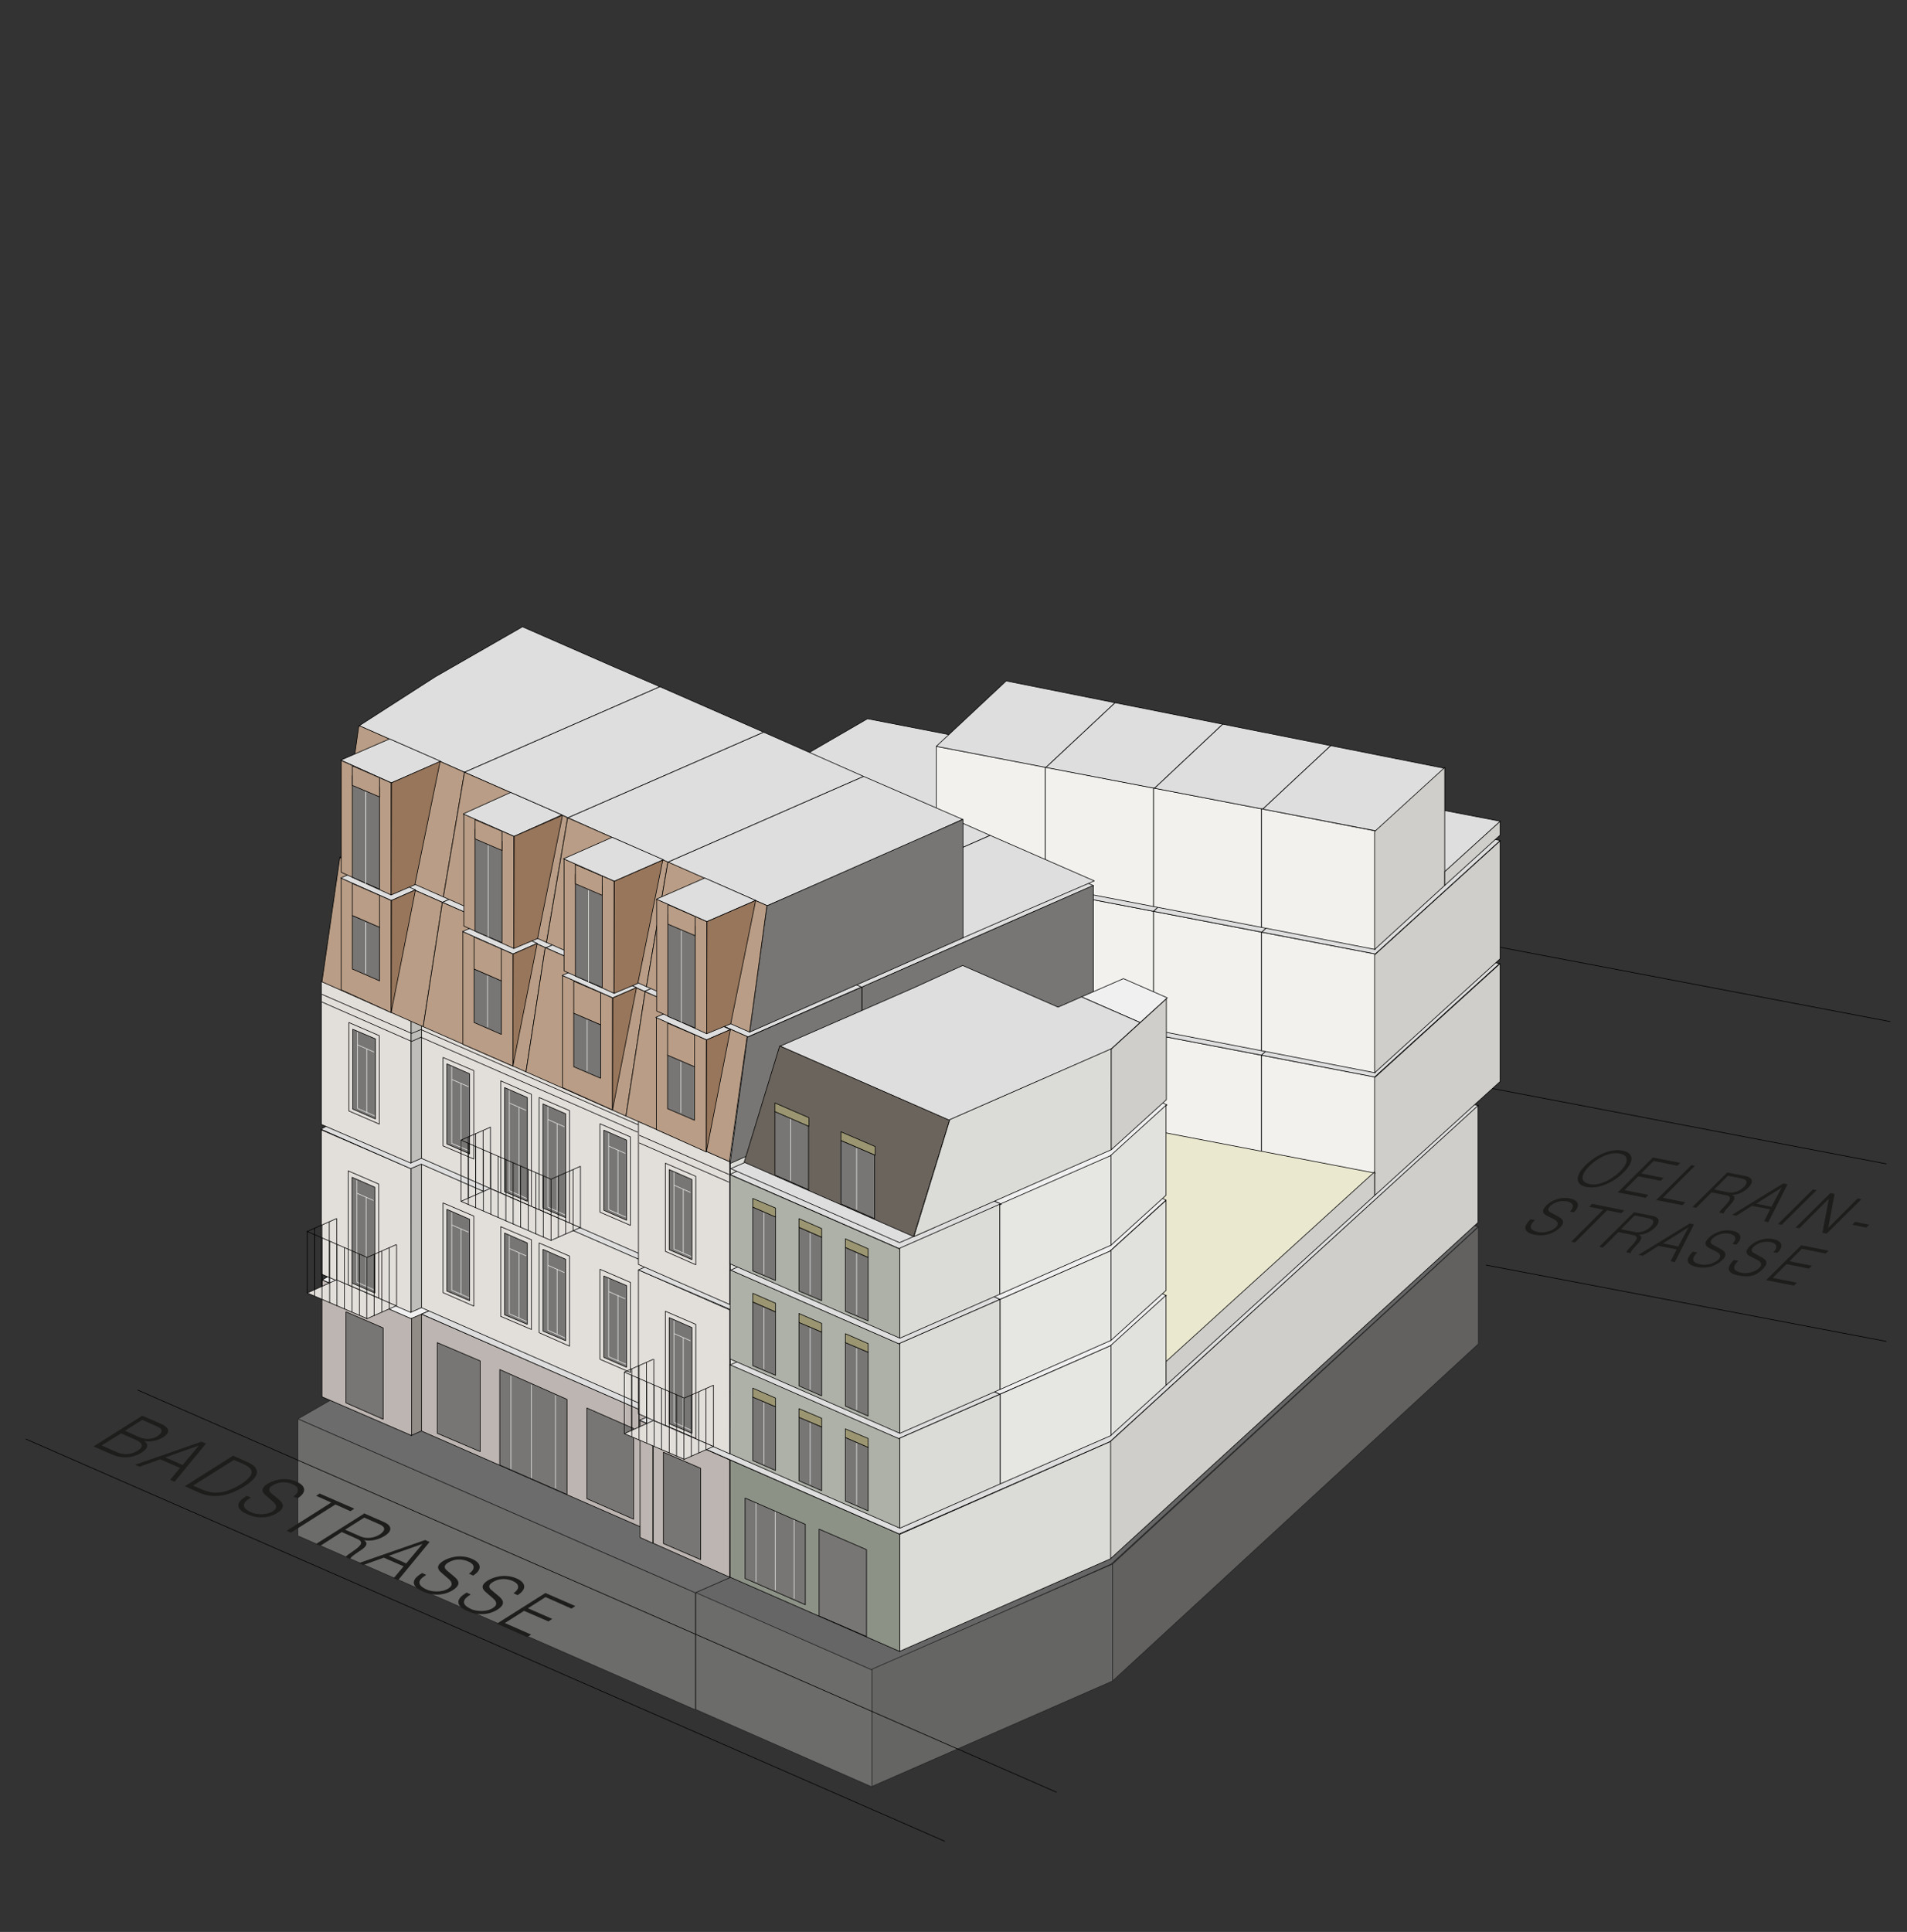 <?xml version="1.0" encoding="UTF-8"?>
<svg id="Ebene_1" data-name="Ebene 1" xmlns="http://www.w3.org/2000/svg" viewBox="0 0 595.3 602.9">
  <rect x="0" y="0" width="595.3" height="602.9" fill="#333333" stroke="none"/>
  <defs>
    <style>
      .cls-1 {
        fill: #dedede;
      }

      .cls-1, .cls-2, .cls-3, .cls-4, .cls-5, .cls-6, .cls-7, .cls-8, .cls-9, .cls-10, .cls-11, .cls-12, .cls-13, .cls-14, .cls-15, .cls-16, .cls-17, .cls-18, .cls-19, .cls-20, .cls-21, .cls-22, .cls-23, .cls-24 {
        stroke-linecap: round;
        stroke-linejoin: round;
        stroke-width: .2px;
      }

      .cls-1, .cls-2, .cls-3, .cls-4, .cls-5, .cls-6, .cls-7, .cls-8, .cls-10, .cls-11, .cls-13, .cls-14, .cls-15, .cls-16, .cls-17, .cls-18, .cls-19, .cls-20, .cls-21, .cls-22, .cls-23, .cls-24 {
        stroke: #000;
      }

      .cls-2 {
        fill: #bdb5b1;
      }

      .cls-3 {
        fill: #98765b;
      }

      .cls-4 {
        fill: #f6f5f2;
      }

      .cls-5 {
        fill: #9b9671;
      }

      .cls-6 {
        fill: #8d9287;
      }

      .cls-7 {
        fill: #6b645d;
      }

      .cls-8 {
        fill: #c0bebb;
      }

      .cls-9 {
        stroke: #e6e6e6;
      }

      .cls-9, .cls-10, .cls-12 {
        fill: none;
      }

      .cls-25 {
        fill: #1d1d1b;
      }

      .cls-11 {
        fill: #cfceca;
      }

      .cls-12 {
        stroke: #fff;
      }

      .cls-13 {
        fill: #f2f1ee;
      }

      .cls-14 {
        fill: #aeb1a8;
      }

      .cls-26 {
        opacity: .3;
      }

      .cls-15 {
        fill: #eae8cf;
      }

      .cls-16 {
        fill: #777674;
      }

      .cls-17 {
        fill: #928c87;
      }

      .cls-18 {
        fill: #e2dfdb;
      }

      .cls-19 {
        fill: #dbdbd7;
      }

      .cls-20 {
        fill: #b99d86;
      }

      .cls-21 {
        fill: #fff;
      }

      .cls-22 {
        fill: #e6e6e3;
      }

      .cls-23 {
        fill: #e1e1de;
      }

      .cls-24 {
        fill: #f0f0f0;
      }
    </style>
  </defs>
  <g id="Ebene_11" data-name="Ebene 11">
    <g id="house_0" data-name="house 0">
      <g id="level_u1-0" data-name="level u1-0" class="cls-26">
        <polygon class="cls-1" points="383.8 367.9 332.1 358 332 358 318.9 370.2 316.5 369.5 270.1 396.3 234.7 385.3 217.5 395.2 233.7 400 221.6 407 271.3 428.7 306.1 444 383.8 367.9"/>
        <g id="flat_01_01" data-name="flat 01 01">
          <polygon class="cls-24" points="308.5 445 306.1 444 271.3 428.7 221.6 407 233.7 400 217.5 395.2 234.7 385.3 270.1 396.3 316.5 369.5 318.9 370.2 332 358 263.3 344.9 93 442.8 213.7 495.6 217 497.1 322.2 451 308.5 445"/>
          <polygon class="cls-13" points="217.1 533.6 93 479.3 93 442.8 217.1 497.1 217.1 533.6"/>
        </g>
        <g id="flat_02_01" data-name="flat 02 01">
          <polygon class="cls-1" points="461.5 382.8 383.9 367.9 383.8 367.9 306.1 444 308.5 445 322.2 451 217 497.1 272.2 521.2 346.9 488.1 461.5 382.8"/>
          <polygon class="cls-13" points="272.3 557.7 217.2 533.5 217.2 497 272.3 521.2 272.3 557.7"/>
          <polygon class="cls-19" points="347.3 524.6 272.2 557.5 272.2 520.9 347.3 488.1 347.3 524.6"/>
          <polygon class="cls-11" points="461.5 419.4 347.3 524.6 347.3 488.1 461.5 382.9 461.5 419.4"/>
        </g>
      </g>
      <g id="level_0-0" data-name="level 0-0">
        <g id="Eingang">
          <polygon class="cls-17" points="128.3 448 148.5 439.1 148.5 402.6 128.3 411.4 128.3 448"/>
          <polygon class="cls-2" points="128.5 448 100.5 435.9 100.5 399.4 128.5 411.5 128.5 448"/>
          <polygon class="cls-24" points="215.8 357.2 238 344 211.8 335.5 100.6 399.4 128.3 411.5 131.6 410.1 132 410.3 131.6 410.1 178.4 389.6 177.3 389.1 175.6 388.4 219.9 369 219.9 369 232 362 215.8 357.2"/>
          <polygon class="cls-16" points="119.6 442.9 108 437.8 108 409.4 119.6 414.4 119.6 442.9"/>
        </g>
        <g id="flat_01" data-name="flat 01">
          <polygon class="cls-2" points="203.4 478 131.6 446.6 131.6 410.1 203.4 441.5 203.4 478"/>
          <polygon class="cls-2" points="203.8 481.6 199.8 479.8 199.8 443.3 203.8 445.1 203.8 481.6"/>
          <polygon class="cls-1" points="294.2 401.5 365.1 326.6 330.4 320 330.3 320 261.6 306.9 211.8 335.5 238 344 215.8 357.2 232 362 219.9 369 219.9 369 175.6 388.4 177.3 389.1 178.4 389.6 131.6 410.1 203.5 441.6 199.6 443.2 203.6 444.9 298.5 403.4 296.7 402.6 294.2 401.5"/>
          <polygon class="cls-16" points="149.9 453 136.5 447.3 136.5 419 149.9 424.7 149.9 453"/>
          <polygon class="cls-16" points="177 466.4 156 457.2 156 427.4 177 436.7 177 466.4"/>
          <polygon class="cls-16" points="197.8 474.1 183.2 467.7 183.2 439.4 197.8 445.8 197.8 474.1"/>
          <line class="cls-9" x1="159.5" y1="429.4" x2="159.5" y2="458.4"/>
          <line class="cls-9" x1="173.4" y1="435.5" x2="173.4" y2="464.4"/>
          <line class="cls-9" x1="165.9" y1="432.2" x2="165.9" y2="461.2"/>
        </g>
        <g id="flat_02" data-name="flat 02">
          <polygon class="cls-2" points="227.8 492.2 203.9 481.6 203.9 445.1 227.8 455.6 227.8 492.2"/>
          <polygon class="cls-6" points="280.9 515.4 227.9 492.2 227.9 455.6 280.9 478.8 280.9 515.4"/>
          <polygon class="cls-1" points="298.5 403.4 203.6 444.9 280.7 478.7 346.5 449.9 461.6 345 365.2 326.6 365.1 326.6 294.2 401.5 296.7 402.6 298.5 403.4"/>
          <polygon class="cls-19" points="346.8 486.4 280.9 515.3 280.9 478.8 346.8 449.8 346.8 486.4"/>
          <polygon class="cls-11" points="461.4 381.5 346.7 486.4 346.7 449.8 461.4 345 461.4 381.5"/>
          <polygon class="cls-16" points="218.7 486.7 207.1 481.7 207.1 453.2 218.7 458.2 218.7 486.7"/>
          <polygon class="cls-16" points="251.4 500.8 232.6 492.6 232.6 467.5 251.4 475.7 251.4 500.8"/>
          <polygon class="cls-16" points="270.5 510.7 255.7 504.3 255.7 477.2 270.5 483.6 270.5 510.7"/>
          <line class="cls-9" x1="236" y1="469.2" x2="236" y2="493.6"/>
          <line class="cls-9" x1="242" y1="471.8" x2="242" y2="496.2"/>
          <line class="cls-9" x1="247.9" y1="474.4" x2="247.9" y2="498.8"/>
        </g>
      </g>
    </g>
    <g id="Strasse">
      <line class="cls-10" x1="188.3" y1="286.6" x2="588.8" y2="363.2"/>
      <line class="cls-10" x1="256.7" y1="255.3" x2="590" y2="318.8"/>
      <polyline class="cls-1" points="463.9 394.8 588.8 418.6 463.9 394.8"/>
      <line class="cls-10" x1="43" y1="433.8" x2="329.8" y2="559.3"/>
      <line class="cls-10" x1="8.1" y1="449.1" x2="294.9" y2="574.6"/>
    </g>
    <g id="house_2_ORS" data-name="house 2 ORS">
      <g id="level_01-02" data-name="level 01-02">
        <g id="flat_ORS-101" data-name="flat ORS-101">
          <polygon class="cls-4" points="271 324.9 235 313.8 235 283.3 271 294.5 271 324.9"/>
          <polygon class="cls-4" points="292.3 340.2 261.8 330.9 261.8 300.4 292.3 309.8 292.3 340.2"/>
          <g>
            <polygon class="cls-21" points="292.2 309.8 292.3 309.8 292.2 309.8 292.2 309.8"/>
            <polygon class="cls-1" points="296.4 267.7 270.6 262.7 235 283.4 268.5 293.8 261.7 300.4 292.2 309.8 330.2 274.2 296.4 267.7"/>
          </g>
          <polygon class="cls-4" points="271 293.1 235 281.9 235 244.9 271 256.1 271 293.1"/>
          <polygon class="cls-4" points="292.3 308.4 261.8 299 261.8 262 292.3 271.4 292.3 308.4"/>
          <polygon class="cls-1" points="296.5 229.3 270.8 224.3 235.1 245 268.6 255.4 261.8 261.9 292.4 271.4 330.4 235.8 296.5 229.3"/>
        </g>
        <g id="flat_ORS-102" data-name="flat ORS-102">
          <polygon class="cls-13" points="292.3 309.8 292.3 340.2 326.3 346.8 326.3 316.3 292.3 309.8"/>
          <polygon class="cls-1" points="326.1 316.3 364.1 280.7 330.2 274.2 292.2 309.8 326.1 316.3"/>
          <polygon class="cls-13" points="292.3 271.4 292.3 308.4 326.3 314.9 326.3 277.9 292.3 271.4"/>
          <polygon class="cls-1" points="292.4 271.4 326.2 277.9 364.2 242.3 330.4 235.8 292.4 271.4 292.4 271.4"/>
          <polygon class="cls-13" points="292.3 232.9 292.3 269.9 326.3 276.4 326.3 239.4 292.3 232.9"/>
          <polygon class="cls-1" points="314.1 212.5 292.4 232.8 292.7 233 326.5 239.5 348.1 219.3 314.1 212.5"/>
        </g>
        <g id="flat_ORS-103" data-name="flat ORS-103">
          <polygon class="cls-13" points="326.3 316.3 326.3 346.8 360.1 353.3 360.1 322.8 326.3 316.3"/>
          <polygon class="cls-1" points="359.9 322.8 397.9 287.2 364.1 280.7 326.1 316.3 359.9 322.8"/>
          <polygon class="cls-13" points="326.3 277.9 326.3 314.9 360.1 321.4 360.1 284.4 326.3 277.9"/>
          <polygon class="cls-1" points="360.1 284.4 398.1 248.8 364.2 242.3 326.2 277.9 360.1 284.4"/>
          <polygon class="cls-13" points="326.3 239.4 326.3 276.4 360.1 282.9 360.1 245.9 326.3 239.4"/>
          <polygon class="cls-1" points="348.1 219.3 326.5 239.5 360.4 246 381.7 226 348.1 219.3"/>
        </g>
        <g id="flat_ORS-104" data-name="flat ORS-104">
          <polygon class="cls-13" points="360.1 322.8 360.1 353.3 393.8 359.8 393.8 329.3 360.1 322.8"/>
          <polygon class="cls-1" points="393.8 329.3 431.8 293.7 397.9 287.2 359.9 322.8 393.8 329.3"/>
          <polygon class="cls-13" points="360.1 284.4 360.1 321.4 393.8 327.9 393.8 290.9 360.1 284.4"/>
          <polygon class="cls-1" points="393.9 290.9 431.9 255.3 398.1 248.8 360.1 284.4 393.9 290.9"/>
          <polygon class="cls-13" points="360.1 245.9 360.1 282.9 393.8 289.4 393.8 252.4 360.1 245.9"/>
          <polygon class="cls-1" points="381.7 226 360.4 246 394.2 252.5 415.4 232.7 381.7 226"/>
        </g>
        <g id="flat_ORS-105" data-name="flat ORS-105">
          <polygon class="cls-13" points="429.3 336.1 393.8 329.3 393.8 359.8 429.3 366.6 429.3 336.1"/>
          <polygon class="cls-1" points="429.1 336.1 468.1 300.7 431.8 293.7 393.8 329.3 429.1 336.1"/>
          <polygon class="cls-11" points="468.3 300.7 429.1 336.3 429.1 373.1 468.3 337.5 468.3 300.7"/>
          <polygon class="cls-13" points="429.3 297.7 393.8 290.9 393.8 327.9 429.3 334.8 429.3 297.7"/>
          <polygon class="cls-11" points="468.3 262.4 429.1 298 429.1 334.8 468.3 299.2 468.3 262.4"/>
          <polygon class="cls-1" points="429.3 297.7 468.3 262.3 431.9 255.3 393.9 290.9 429.3 297.7"/>
          <polygon class="cls-1" points="451.1 272 468.4 256.3 432 249.3 415.4 264.9 451.1 272"/>
          <polygon class="cls-13" points="429.3 259.3 393.8 252.4 393.8 289.4 429.3 296.3 429.3 259.3"/>
          <polygon class="cls-1" points="394.2 252.5 429.6 259.3 451.1 239.8 415.4 232.7 394.2 252.5"/>
          <g>
            <polygon class="cls-11" points="429.1 259.5 429.1 296.3 451 276.3 451 239.5 429.1 259.5"/>
            <polygon class="cls-11" points="468.3 256.3 451 272 451 276.3 468.3 260.6 468.3 256.3"/>
          </g>
        </g>
      </g>
    </g>
    <g id="house_1" data-name="house 1">
      <g id="level_1-1" data-name="level 1-1">
        <g id="lift_01-01" data-name="lift 01-01">
          <polygon class="cls-15" points="429.3 366.1 393.9 359.3 360.1 352.8 326.2 346.3 292.4 339.8 292.5 339.8 292.4 339.8 292.4 339.8 261.8 330.4 268.6 323.9 235.1 313.4 211.6 327.1 188.9 340.1 215.8 348.6 229 352.8 229 352.8 234.1 350.6 292.2 376 340.1 397 320.3 406.2 353.9 403.4 350.3 419.4 364 425.4 429.3 366.1"/>
          <polygon class="cls-11" points="364 424.9 364 432.3 429.1 373.1 429.1 365.7 364 424.9"/>
          <g id="lift_01-01-01" data-name="lift 01-01-01">
            <polygon class="cls-24" points="228.9 314.3 228.8 314.3 228.9 314.3 215.7 310.2 203.9 317.1 210.8 319.4 217 321.4 228.9 314.3"/>
            <polygon class="cls-24" points="210.8 319.4 203.9 317.1 215.7 310.2 188.7 301.7 134.4 332.9 157.2 342.8 210.8 319.4"/>
          </g>
          <g>
            <polygon class="cls-24" points="364.1 404.3 350.1 398.1 288.8 424.9 312.1 435.1 346.9 419.9 364.1 404.3"/>
            <polygon class="cls-23" points="346.7 419.9 346.7 448 364 432.3 364 404.2 346.7 419.9"/>
            <polygon class="cls-22" points="346.8 419.9 312.2 435.1 312.2 463.1 346.8 448 346.8 419.9"/>
          </g>
        </g>
        <g id="flat_02-01-01" data-name="flat 02-01-01">
          <polygon class="cls-19" points="341.1 396 228 445.5 228 408.7 341.1 359.2 341.1 396"/>
          <polygon class="cls-8" points="128.3 409.5 148.5 400.7 148.5 355.7 128.3 364.6 128.3 409.5"/>
          <polygon class="cls-18" points="203.4 439.6 131.6 408.1 131.6 363.2 203.4 394.6 203.4 439.6"/>
          <polygon class="cls-18" points="227.8 453.7 199.3 441.2 199.3 396.3 227.8 408.8 227.8 453.7"/>
          <polygon class="cls-18" points="128.3 409.6 100.3 397.6 100.3 352.6 128.3 364.7 128.3 409.6"/>
          <polygon class="cls-1" points="233.9 312.1 228.9 314.3 217 321.3 210.8 319.3 157.2 342.8 134.4 332.8 100.2 352.4 128.2 364.7 131.5 363.3 203.1 394.6 199.3 396.3 203.2 398 228.1 408.7 320.9 368 341.2 359 233.9 312.1"/>
          <g>
            <g>
              <polygon class="cls-16" points="146.6 405.9 139.5 402.9 139.5 377.4 146.6 380.5 146.6 405.9"/>
              <polygon class="cls-10" points="147.9 407.6 138.3 403.4 138.3 375.4 147.9 379.5 147.9 407.6"/>
            </g>
            <g>
              <g>
                <line class="cls-9" x1="143.9" y1="383.6" x2="143.9" y2="403.9"/>
                <line class="cls-9" x1="141.1" y1="382.3" x2="146.2" y2="384.5"/>
              </g>
              <polyline class="cls-9" points="141 378.4 141 402.6 146.4 405"/>
            </g>
          </g>
          <g>
            <g>
              <polygon class="cls-16" points="164.6 413.3 157.5 410.3 157.5 384.8 164.6 387.9 164.6 413.3"/>
              <polygon class="cls-10" points="165.9 414.9 156.3 410.8 156.3 382.8 165.9 386.9 165.9 414.9"/>
            </g>
            <g>
              <g>
                <line class="cls-9" x1="162" y1="391" x2="162" y2="411.3"/>
                <line class="cls-9" x1="159.2" y1="389.7" x2="164.2" y2="391.9"/>
              </g>
              <polyline class="cls-9" points="159 385.7 159 410 164.4 412.4"/>
            </g>
          </g>
          <g>
            <g>
              <polygon class="cls-16" points="176.6 418.4 169.5 415.4 169.5 389.9 176.6 393 176.6 418.4"/>
              <polygon class="cls-10" points="177.8 420.1 168.3 415.9 168.3 387.9 177.8 392 177.8 420.1"/>
            </g>
            <g>
              <g>
                <line class="cls-9" x1="173.9" y1="396.1" x2="173.9" y2="416.4"/>
                <line class="cls-9" x1="171.1" y1="394.9" x2="176.1" y2="397.1"/>
              </g>
              <polyline class="cls-9" points="171 390.9 171 415.1 176.3 417.5"/>
            </g>
          </g>
          <g>
            <g>
              <polygon class="cls-16" points="195.6 426.7 188.5 423.6 188.5 398.2 195.6 401.2 195.6 426.7"/>
              <polygon class="cls-10" points="196.8 428.3 187.3 424.2 187.3 396.1 196.8 400.2 196.8 428.3"/>
            </g>
            <g>
              <g>
                <line class="cls-9" x1="192.9" y1="404.3" x2="192.9" y2="424.7"/>
                <line class="cls-9" x1="190.1" y1="403.1" x2="195.1" y2="405.3"/>
              </g>
              <polyline class="cls-9" points="190 399.1 190 423.4 195.3 425.7"/>
            </g>
          </g>
          <g>
            <polygon class="cls-16" points="117 403.5 109.9 400.4 109.9 367.4 117 370.5 117 403.5"/>
            <polygon class="cls-10" points="118.2 405.1 108.7 401 108.7 365.4 118.2 369.5 118.2 405.1"/>
            <g>
              <g>
                <line class="cls-9" x1="114.3" y1="373.6" x2="114.3" y2="401.3"/>
                <line class="cls-9" x1="111.5" y1="372.4" x2="116.5" y2="374.6"/>
              </g>
              <polyline class="cls-9" points="111.4 368.4 111.4 400.1 116.7 402.5"/>
            </g>
          </g>
          <g>
            <polygon class="cls-16" points="216 447.3 208.9 444.3 208.9 411.2 216 414.3 216 447.3"/>
            <polygon class="cls-10" points="217.2 448.9 207.7 444.8 207.7 409.2 217.2 413.3 217.2 448.9"/>
            <g>
              <g>
                <line class="cls-9" x1="213.3" y1="417.5" x2="213.3" y2="445.2"/>
                <line class="cls-9" x1="210.5" y1="416.2" x2="215.5" y2="418.4"/>
              </g>
              <polyline class="cls-9" points="210.4 412.2 210.4 443.9 215.7 446.3"/>
            </g>
          </g>
          <g>
            <g>
              <polygon class="cls-18" points="114.6 411.5 95.9 403.5 105 399.4 123.7 407.5 114.6 411.5"/>
              <polyline class="cls-10" points="123.7 388.4 114.6 392.4 95.9 384.3 105 380.3"/>
              <line class="cls-10" x1="95.9" y1="384.3" x2="95.9" y2="403.4"/>
              <line class="cls-10" x1="98.2" y1="385.4" x2="98.2" y2="404.4"/>
              <line class="cls-10" x1="100.5" y1="386.4" x2="100.5" y2="405.4"/>
              <line class="cls-10" x1="102.9" y1="387.4" x2="102.9" y2="406.5"/>
              <line class="cls-10" x1="105.2" y1="388.4" x2="105.2" y2="407.5"/>
              <line class="cls-10" x1="107.5" y1="389.4" x2="107.5" y2="408.5"/>
              <line class="cls-10" x1="109.9" y1="390.5" x2="109.9" y2="409.5"/>
              <line class="cls-10" x1="112.2" y1="391.5" x2="112.2" y2="410.5"/>
              <line class="cls-10" x1="114.5" y1="392.5" x2="114.5" y2="411.6"/>
              <line class="cls-10" x1="98.2" y1="383.3" x2="98.2" y2="402.4"/>
              <line class="cls-10" x1="116.8" y1="391.5" x2="116.8" y2="410.6"/>
              <line class="cls-10" x1="100.5" y1="382.3" x2="100.5" y2="401.4"/>
              <line class="cls-10" x1="119.2" y1="390.5" x2="119.2" y2="409.5"/>
              <line class="cls-10" x1="102.8" y1="381.3" x2="102.8" y2="400.4"/>
              <line class="cls-10" x1="121.5" y1="389.5" x2="121.5" y2="408.5"/>
              <line class="cls-10" x1="105.1" y1="380.3" x2="105.1" y2="399.4"/>
              <line class="cls-10" x1="123.8" y1="388.5" x2="123.8" y2="407.5"/>
            </g>
            <g>
              <polygon class="cls-18" points="213.6 455.4 194.9 447.4 204 443.3 222.7 451.4 213.6 455.4"/>
              <polyline class="cls-10" points="222.7 432.3 213.6 436.3 194.9 428.2 203.9 424.2"/>
              <line class="cls-10" x1="194.9" y1="428.2" x2="194.9" y2="447.3"/>
              <line class="cls-10" x1="197.2" y1="429.3" x2="197.2" y2="448.3"/>
              <line class="cls-10" x1="199.5" y1="430.3" x2="199.5" y2="449.3"/>
              <line class="cls-10" x1="201.9" y1="431.3" x2="201.9" y2="450.4"/>
              <line class="cls-10" x1="204.2" y1="432.3" x2="204.2" y2="451.4"/>
              <line class="cls-10" x1="206.5" y1="433.3" x2="206.5" y2="452.4"/>
              <line class="cls-10" x1="208.9" y1="434.4" x2="208.9" y2="453.4"/>
              <line class="cls-10" x1="211.2" y1="435.4" x2="211.2" y2="454.4"/>
              <line class="cls-10" x1="213.5" y1="436.4" x2="213.5" y2="455.5"/>
              <line class="cls-10" x1="197.2" y1="427.2" x2="197.2" y2="446.3"/>
              <line class="cls-10" x1="215.8" y1="435.4" x2="215.8" y2="454.5"/>
              <line class="cls-10" x1="199.5" y1="426.2" x2="199.5" y2="445.3"/>
              <line class="cls-10" x1="218.1" y1="434.4" x2="218.1" y2="453.4"/>
              <line class="cls-10" x1="201.8" y1="425.2" x2="201.8" y2="444.3"/>
              <line class="cls-10" x1="220.4" y1="433.4" x2="220.4" y2="452.4"/>
              <line class="cls-10" x1="204.1" y1="424.2" x2="204.1" y2="443.3"/>
              <line class="cls-10" x1="222.7" y1="432.4" x2="222.7" y2="451.4"/>
            </g>
          </g>
        </g>
        <g id="flat_01-01-01" data-name="flat 01-01-01">
          <polygon class="cls-1" points="350.1 398.1 347.8 397.1 320.9 385.3 227.8 426 280.4 449 312.1 435.1 288.8 424.9 350.1 398.1"/>
          <polygon class="cls-14" points="280.9 476.9 227.9 453.7 227.9 425.9 280.9 449.1 280.9 476.9"/>
          <g>
            <polygon class="cls-16" points="242.1 458.9 235 455.8 235 435.9 242.1 439 242.1 458.9"/>
            <polygon class="cls-5" points="242.1 439 235 436 235 433.2 242.1 436.3 242.1 439"/>
            <line class="cls-9" x1="238.5" y1="437.8" x2="238.5" y2="456.9"/>
          </g>
          <g>
            <polygon class="cls-16" points="256.5 465.2 249.4 462.1 249.4 442.2 256.5 445.3 256.5 465.2"/>
            <polygon class="cls-5" points="256.5 445.3 249.4 442.3 249.4 439.6 256.5 442.6 256.5 445.3"/>
            <line class="cls-9" x1="252.9" y1="444.1" x2="252.9" y2="463.2"/>
          </g>
          <g>
            <polygon class="cls-16" points="271 471.5 263.9 468.4 263.9 448.6 271 451.6 271 471.5"/>
            <polygon class="cls-5" points="271 451.7 263.9 448.6 263.9 445.9 271 448.9 271 451.7"/>
            <line class="cls-9" x1="267.4" y1="450.4" x2="267.4" y2="469.5"/>
          </g>
          <polygon class="cls-19" points="280.9 448.8 280.9 476.9 312.2 463.1 312.2 435.1 280.9 448.8"/>
        </g>
      </g>
      <g id="level_2-1" data-name="level 2-1">
        <g id="flat_03-02-01" data-name="flat 03-02-01">
          <polygon class="cls-19" points="340.2 312.3 269.1 344.1 269.1 388.4 340.2 356.7 340.2 312.3"/>
          <polygon class="cls-1" points="292.2 291.3 235.9 315.9 229.3 313 213.2 320 269.2 344.5 284.9 337.3 320.3 321.4 340.1 312.2 292.2 291.3"/>
        </g>
        <polygon id="flat_02-02-01" data-name="flat 02-02-01" class="cls-1" points="234.1 265.8 229 268 217.2 275 213.1 273.7 176.3 289.8 229.3 313 235.9 315.9 292.2 291.3 234.1 265.8"/>
        <g id="flat_01-02-01" data-name="flat 01-02-01">
          <polygon class="cls-19" points="228 362.5 228 406.9 269.1 388.4 269.1 344.1 228 362.5"/>
          <polygon class="cls-8" points="128.3 362.9 148.5 354 148.5 309.4 128.3 318.2 128.3 362.9"/>
          <polygon class="cls-18" points="203.4 392.9 131.6 361.5 131.6 316.9 203.4 348.3 203.4 392.9"/>
          <polygon class="cls-18" points="227.8 407.1 199.3 394.6 199.3 349.9 227.8 362.4 227.8 407.1"/>
          <polygon class="cls-18" points="128.3 363 100.3 350.9 100.3 306.1 128.3 318.3 128.3 363"/>
          <polygon class="cls-1" points="213.2 320 160.2 296.8 135.5 286 100.4 306.2 128.1 318.3 131.3 316.9 203.2 348.4 199.4 350 203.3 351.7 228 362.6 269.2 344.5 213.2 320"/>
          <g>
            <g>
              <polygon class="cls-16" points="146.6 360.1 139.5 357 139.5 332 146.6 335.1 146.6 360.1"/>
              <polygon class="cls-10" points="147.9 361.7 138.3 357.6 138.3 330 147.9 334.1 147.9 361.7"/>
            </g>
            <g>
              <g>
                <line class="cls-9" x1="143.9" y1="338.2" x2="143.9" y2="358.1"/>
                <line class="cls-9" x1="141.1" y1="336.9" x2="146.2" y2="339.1"/>
              </g>
              <polyline class="cls-9" points="141 332.9 141 356.8 146.4 359.1"/>
            </g>
          </g>
          <g>
            <g>
              <polygon class="cls-16" points="117.2 349.2 110.1 346.1 110.1 321.2 117.2 324.2 117.2 349.2"/>
              <polygon class="cls-10" points="118.4 350.8 108.9 346.7 108.9 319.1 118.4 323.2 118.4 350.8"/>
            </g>
            <g>
              <g>
                <line class="cls-9" x1="114.5" y1="327.3" x2="114.5" y2="347.2"/>
                <line class="cls-9" x1="111.7" y1="326.1" x2="116.7" y2="328.3"/>
              </g>
              <polyline class="cls-9" points="111.6 322.1 111.6 345.9 116.9 348.2"/>
            </g>
          </g>
          <g>
            <g>
              <polygon class="cls-16" points="164.6 374.9 157.5 371.9 157.5 339.4 164.6 342.5 164.6 374.9"/>
              <polygon class="cls-10" points="165.9 376.5 156.3 372.4 156.3 337.3 165.9 341.5 165.9 376.5"/>
            </g>
            <g>
              <g>
                <line class="cls-9" x1="162" y1="345.6" x2="162" y2="372.9"/>
                <line class="cls-9" x1="159.2" y1="344.3" x2="164.2" y2="346.5"/>
              </g>
              <polyline class="cls-9" points="159 340.3 159 371.6 164.4 374"/>
            </g>
          </g>
          <g>
            <g>
              <polygon class="cls-16" points="176.6 380 169.5 377 169.5 344.5 176.6 347.6 176.6 380"/>
              <polygon class="cls-10" points="177.8 381.7 168.3 377.5 168.3 342.5 177.8 346.6 177.8 381.7"/>
            </g>
            <g>
              <g>
                <line class="cls-9" x1="173.9" y1="350.7" x2="173.9" y2="378"/>
                <line class="cls-9" x1="171.1" y1="349.4" x2="176.1" y2="351.6"/>
              </g>
              <polyline class="cls-9" points="171 345.4 171 376.7 176.3 379.1"/>
            </g>
          </g>
          <g>
            <g>
              <polygon class="cls-16" points="195.6 380.8 188.5 377.7 188.5 352.7 195.6 355.8 195.6 380.8"/>
              <polygon class="cls-10" points="196.8 382.4 187.3 378.3 187.3 350.7 196.8 354.8 196.8 382.4"/>
            </g>
            <g>
              <g>
                <line class="cls-9" x1="192.9" y1="358.9" x2="192.9" y2="378.8"/>
                <line class="cls-9" x1="190.1" y1="357.7" x2="195.1" y2="359.9"/>
              </g>
              <polyline class="cls-9" points="190 353.7 190 377.5 195.3 379.8"/>
            </g>
          </g>
          <g>
            <g>
              <polygon class="cls-16" points="216 393.1 208.9 390 208.9 365 216 368.1 216 393.1"/>
              <polygon class="cls-10" points="217.2 394.7 207.7 390.5 207.7 363 217.2 367.1 217.2 394.7"/>
            </g>
            <g>
              <g>
                <line class="cls-9" x1="213.3" y1="371.2" x2="213.3" y2="391"/>
                <line class="cls-9" x1="210.5" y1="369.9" x2="215.5" y2="372.1"/>
              </g>
              <polyline class="cls-9" points="210.4 365.9 210.4 389.8 215.7 392.1"/>
            </g>
          </g>
          <polyline class="cls-10" points="100.5 312.7 128.5 325 131.4 323.7 199 353.3"/>
          <line class="cls-10" x1="199.6" y1="356.7" x2="227.5" y2="368.9"/>
          <polyline class="cls-10" points="100.5 310.3 128.5 322.5 131.4 321.3 199.2 351"/>
          <line class="cls-10" x1="199.6" y1="354.3" x2="227.5" y2="366.5"/>
          <g>
            <polygon class="cls-18" points="172 387.1 143.9 374.9 153 370.9 181.1 383.1 172 387.1"/>
            <polyline class="cls-10" points="181.1 364 172 368 143.9 355.8 153 351.8"/>
            <line class="cls-10" x1="143.9" y1="355.8" x2="143.9" y2="374.8"/>
            <line class="cls-10" x1="146.2" y1="356.8" x2="146.2" y2="375.9"/>
            <line class="cls-10" x1="148.5" y1="357.8" x2="148.5" y2="376.9"/>
            <line class="cls-10" x1="150.9" y1="358.8" x2="150.9" y2="377.9"/>
            <line class="cls-10" x1="153.2" y1="359.9" x2="153.2" y2="378.9"/>
            <line class="cls-10" x1="155.5" y1="360.9" x2="155.5" y2="379.9"/>
            <line class="cls-10" x1="157.9" y1="361.9" x2="157.9" y2="381"/>
            <line class="cls-10" x1="160.2" y1="362.9" x2="160.2" y2="382"/>
            <line class="cls-10" x1="162.5" y1="363.9" x2="162.5" y2="383"/>
            <line class="cls-10" x1="146.2" y1="354.8" x2="146.2" y2="373.8"/>
            <line class="cls-10" x1="174.3" y1="367.1" x2="174.3" y2="386.1"/>
            <line class="cls-10" x1="148.5" y1="353.8" x2="148.5" y2="372.8"/>
            <line class="cls-10" x1="176.6" y1="366.1" x2="176.6" y2="385.1"/>
            <line class="cls-10" x1="150.8" y1="352.8" x2="150.8" y2="371.8"/>
            <line class="cls-10" x1="178.9" y1="365.1" x2="178.9" y2="384.1"/>
            <line class="cls-10" x1="153.1" y1="351.7" x2="153.1" y2="370.8"/>
            <line class="cls-10" x1="181.2" y1="364" x2="181.2" y2="383.1"/>
            <line class="cls-10" x1="164.9" y1="365" x2="164.9" y2="384"/>
            <line class="cls-10" x1="167.3" y1="366" x2="167.3" y2="385.1"/>
            <line class="cls-10" x1="169.6" y1="367.1" x2="169.6" y2="386.1"/>
            <line class="cls-10" x1="172" y1="368.1" x2="172" y2="387.2"/>
          </g>
        </g>
        <g id="lift_02_01" data-name="lift 02 01">
          <polygon class="cls-24" points="229 268 229 268 228.5 267.9 215.8 263.9 204 270.8 213.1 273.7 217.2 275 229 268"/>
          <polygon class="cls-24" points="176.3 289.8 160.2 296.8 213.2 320 229.3 313 176.3 289.8"/>
          <polygon class="cls-24" points="204 270.8 215.8 263.9 188.9 255.3 135.5 286 160.2 296.8 176.3 289.8 213.1 273.7 204 270.8"/>
        </g>
        <g id="flat_04-02-01" data-name="flat 04-02-01">
          <polygon class="cls-1" points="289 395.3 350.3 368.5 348 367.5 320.3 355.3 284.9 371.2 269.2 378.4 228 396.4 280.5 419.4 312.2 405.5 289 395.3"/>
          <polygon class="cls-14" points="280.9 447.3 227.9 424.1 227.9 396.3 280.9 419.5 280.9 447.3"/>
          <polygon class="cls-19" points="280.9 419.2 280.9 447.3 312.2 433.6 312.2 405.5 280.9 419.2"/>
          <g>
            <polygon class="cls-16" points="242.1 429.2 235 426.2 235 406.3 242.1 409.4 242.1 429.2"/>
            <polygon class="cls-5" points="242.1 409.4 235 406.3 235 403.6 242.1 406.7 242.1 409.4"/>
            <line class="cls-9" x1="238.5" y1="408.2" x2="238.5" y2="427.2"/>
          </g>
          <g>
            <polygon class="cls-16" points="256.5 435.6 249.4 432.5 249.4 412.6 256.5 415.7 256.5 435.6"/>
            <polygon class="cls-5" points="256.5 415.7 249.4 412.7 249.4 409.9 256.5 413 256.5 415.7"/>
            <line class="cls-9" x1="252.9" y1="414.5" x2="252.9" y2="433.6"/>
          </g>
          <g>
            <polygon class="cls-16" points="271 441.9 263.9 438.8 263.9 418.9 271 422 271 441.9"/>
            <polygon class="cls-5" points="271 422 263.9 419 263.9 416.2 271 419.3 271 422"/>
            <line class="cls-9" x1="267.4" y1="420.8" x2="267.4" y2="439.9"/>
          </g>
          <g>
            <polygon class="cls-24" points="364 374.5 350.3 368.5 289 395.3 312.2 405.5 346.3 390.6 364 374.5"/>
            <polygon class="cls-23" points="346.7 390.3 346.7 418.4 364 402.7 364 374.6 346.7 390.3"/>
            <polygon class="cls-22" points="346.8 390.3 312.2 405.5 312.2 433.6 346.8 418.3 346.8 390.3"/>
          </g>
        </g>
      </g>
      <g id="level_3-1" data-name="level 3-1">
        <g id="lift_03-01" data-name="lift 03-01">
          <polygon class="cls-24" points="229.3 231.8 229.3 231.8 228.8 231.6 216.1 227.6 204.3 234.6 213.4 237.5 217.5 238.8 229.3 231.8"/>
          <polygon class="cls-24" points="236.3 279.6 236.2 279.6 229.6 276.7 176.6 253.5 160.6 260.6 173.3 266.1 205.7 280.3 213.5 283.8 236.7 293.9 253 301 269.2 294 236.3 279.6"/>
          <polygon class="cls-24" points="176.6 253.5 213.4 237.5 204.3 234.6 216.1 227.6 189.2 219.1 135.8 249.8 160.6 260.6 176.6 253.5"/>
          <g>
            <polygon class="cls-24" points="364.3 344.8 350.6 338.8 289.3 365.7 312.6 375.8 346.6 360.9 364.3 344.8"/>
            <polygon class="cls-23" points="346.7 360.6 346.7 388.7 364 373 364 344.9 346.7 360.6"/>
            <polygon class="cls-22" points="346.8 360.6 312.1 375.8 312.1 403.9 346.8 388.6 346.8 360.6"/>
          </g>
        </g>
        <polygon id="flat_05-03-01" data-name="flat 05-03-01" class="cls-1" points="234.4 229.5 229.3 231.8 217.5 238.8 213.4 237.5 176.6 253.5 229.6 276.7 236.2 279.6 237.4 279.1 292.5 255 234.4 229.5"/>
        <g id="flat_04-03-01" data-name="flat 04-03-01">
          <polygon class="cls-1" points="133.8 279.7 133.8 279.7 138.1 281.6 173.3 266.1 160.6 260.6 135.8 249.8 106.2 267.5 124 275.4 133.8 279.7"/>
          <polygon class="cls-20" points="138.1 281.6 133.8 279.7 124 275.4 106.1 267.6 106.2 267.5 106.1 267.5 100.5 306.4 132.1 320.4 138.1 281.6 138.1 281.6"/>
          <g>
            <polygon class="cls-20" points="122.1 281 106.5 274 106.5 308.9 122.1 316 122.1 281"/>
            <g>
              <polygon class="cls-16" points="118.5 306.1 110 302.4 110 285.7 118.5 289.3 118.5 306.1"/>
              <polygon class="cls-20" points="118.5 289.4 110 285.7 110 275.7 118.5 279.4 118.5 289.4"/>
              <line class="cls-12" x1="114.2" y1="287.9" x2="114.2" y2="303.7"/>
            </g>
            <polygon class="cls-1" points="122.2 281 129.7 277.7 113.7 270.7 106.4 274 122.2 281"/>
            <polygon class="cls-3" points="129.7 277.7 122.1 316 122.2 281 129.7 277.7"/>
          </g>
        </g>
        <g id="flat_03-03-01" data-name="flat 03-03-01">
          <polygon class="cls-1" points="170.4 295.8 205.7 280.3 173.3 266.1 138.1 281.6 170.4 295.8"/>
          <polygon class="cls-20" points="138.1 281.6 132.1 320.4 164.2 334.5 170.2 295.7 138.1 281.6"/>
          <g>
            <polygon class="cls-20" points="160.1 297.7 144.5 290.7 144.5 325.9 160.1 332.7 160.1 297.7"/>
            <g>
              <polygon class="cls-16" points="156.5 322.8 148 319.1 148 302.4 156.5 306 156.5 322.8"/>
              <polygon class="cls-20" points="156.5 306.1 148 302.4 148 292.4 156.5 296.1 156.5 306.1"/>
              <line class="cls-9" x1="152.2" y1="304.6" x2="152.2" y2="320.4"/>
            </g>
            <polygon class="cls-1" points="160.2 297.7 167.7 294.4 151.7 287.5 144.4 290.7 160.2 297.7"/>
            <polygon class="cls-3" points="167.7 294.4 160.1 332.7 160.2 297.7 167.7 294.4"/>
          </g>
        </g>
        <g id="flat_02-03-01" data-name="flat 02-03-01">
          <polygon class="cls-1" points="201.2 309.4 236.7 293.9 213.5 283.8 205.7 280.3 170.4 295.8 201.2 309.4"/>
          <polygon class="cls-20" points="201.2 309.4 170.4 295.8 170.2 295.7 164.2 334.5 195.4 348.3 201.4 309.5 201.2 309.4"/>
          <g>
            <polygon class="cls-20" points="191.2 311.4 175.6 304.4 175.6 339.4 191.2 346.4 191.2 311.4"/>
            <g>
              <polygon class="cls-16" points="187.5 336.5 179.1 332.9 179.1 316.1 187.5 319.8 187.5 336.5"/>
              <polygon class="cls-20" points="187.5 319.8 179.1 316.2 179.1 306.2 187.5 309.8 187.5 319.8"/>
              <line class="cls-9" x1="183.3" y1="318.4" x2="183.3" y2="334.1"/>
            </g>
            <polygon class="cls-1" points="191.3 311.4 198.7 308.2 182.8 301.2 175.5 304.4 191.3 311.4"/>
            <polygon class="cls-3" points="198.7 308.2 191.2 346.4 191.3 311.4 198.7 308.2"/>
          </g>
        </g>
        <g id="flat_01-03-01" data-name="flat 01-03-01">
          <polygon class="cls-1" points="233.3 323.5 233.2 323.7 269 308 253 301 236.7 293.9 201.2 309.4 233.3 323.5"/>
          <g>
            <polygon class="cls-20" points="201.4 309.5 195.4 348.3 227.7 362.5 233.2 323.7 233.3 323.5 201.4 309.5"/>
            <g>
              <polygon class="cls-20" points="220.5 324.5 204.9 317.5 204.9 352.5 220.5 359.5 220.5 324.5"/>
              <g>
                <polygon class="cls-16" points="216.8 349.6 208.4 346 208.4 329.2 216.8 332.8 216.8 349.6"/>
                <polygon class="cls-20" points="216.8 332.9 208.4 329.3 208.4 319.3 216.8 322.9 216.8 332.9"/>
                <line class="cls-9" x1="212.5" y1="331.4" x2="212.5" y2="347.2"/>
              </g>
              <polygon class="cls-1" points="220.6 324.5 228 321.3 212.1 314.3 204.7 317.5 220.6 324.5"/>
              <polygon class="cls-3" points="228 321.3 220.5 359.5 220.6 324.5 228 321.3"/>
            </g>
          </g>
          <polygon class="cls-16" points="233.3 323.7 227.9 363.1 269.1 344.7 269.1 308 233.3 323.7"/>
        </g>
        <g id="flat_06-03-01" data-name="flat 06-03-01">
          <polygon class="cls-1" points="292.5 255 236.3 279.6 269.2 294 253 301 269.1 308.1 285.1 301 320.9 285.3 341.4 276.4 292.5 255"/>
          <polygon class="cls-16" points="341.3 276.3 269.1 308 269.1 344.7 341.3 312.7 341.3 276.3"/>
        </g>
        <g id="flat_07-03-01" data-name="flat 07-03-01">
          <g>
            <polygon class="cls-1" points="350.6 338.8 348.3 337.8 320.9 325.8 285.1 341.5 269 348.5 227.8 366.5 280.8 389.7 312.6 375.8 289.3 365.7 350.6 338.8"/>
            <polygon class="cls-14" points="280.9 417.6 227.9 394.4 227.9 366.6 280.9 389.8 280.9 417.6"/>
            <g>
              <polygon class="cls-16" points="242.1 399.6 235 396.6 235 376.7 242.1 379.7 242.1 399.6"/>
              <polygon class="cls-5" points="242.1 379.8 235 376.7 235 374 242.1 377 242.1 379.8"/>
              <line class="cls-9" x1="238.5" y1="378.5" x2="238.5" y2="397.6"/>
            </g>
            <g>
              <polygon class="cls-16" points="256.5 405.9 249.4 402.9 249.4 383 256.5 386.1 256.5 405.9"/>
              <polygon class="cls-5" points="256.5 386.1 249.4 383 249.4 380.3 256.5 383.4 256.5 386.1"/>
              <line class="cls-9" x1="252.9" y1="384.9" x2="252.9" y2="403.9"/>
            </g>
            <g>
              <polygon class="cls-16" points="271 412.2 263.9 409.2 263.9 389.3 271 392.4 271 412.2"/>
              <polygon class="cls-5" points="271 392.4 263.9 389.3 263.9 386.6 271 389.7 271 392.4"/>
              <line class="cls-9" x1="267.4" y1="391.2" x2="267.4" y2="410.2"/>
            </g>
          </g>
          <polygon class="cls-19" points="280.9 389.5 280.9 417.6 312.1 403.9 312.1 375.8 280.9 389.5"/>
        </g>
      </g>
      <g id="level_4-1" data-name="level 4-1">
        <g id="flat_05-04-01" data-name="flat 05-04-01">
          <g>
            <polygon class="cls-24" points="337.6 311.1 338.3 311.4 355.9 319.1 364.4 311.4 350.7 305.4 337.6 311.1"/>
            <polygon class="cls-1" points="269.4 315.2 243.5 326.5 296.2 349.6 312.6 342.4 346.7 327.5 355.9 319.1 337.6 311.1 330.3 314.3 300.5 301.3 285.4 308.2 269.4 315.2"/>
            <polygon class="cls-1" points="239.1 359.9 228.1 364.7 280.8 387.8 291.8 383 239.1 359.9"/>
            <polygon class="cls-7" points="285.2 385.9 232.3 362.7 243.4 326.4 296.4 349.6 285.2 385.9"/>
            <polygon class="cls-19" points="346.9 358.8 285.3 385.9 296.5 349.4 346.9 327.3 346.9 358.8"/>
            <polygon class="cls-11" points="346.9 327.4 346.9 358.8 364.1 343.2 364.1 311.7 346.9 327.4"/>
          </g>
          <g>
            <polygon class="cls-16" points="252.4 371.3 241.9 366.7 241.9 346.8 252.4 351.4 252.4 371.3"/>
            <polygon class="cls-5" points="252.5 351.5 241.9 346.9 241.9 344.2 252.5 348.8 252.5 351.5"/>
            <line class="cls-9" x1="246.8" y1="349.3" x2="246.8" y2="368.4"/>
          </g>
          <g>
            <polygon class="cls-16" points="273 380.3 262.5 375.7 262.5 355.9 273 360.4 273 380.3"/>
            <polygon class="cls-5" points="273.2 360.5 262.5 355.9 262.5 353.2 273.2 357.8 273.2 360.5"/>
            <line class="cls-9" x1="267.4" y1="358.4" x2="267.4" y2="377.4"/>
          </g>
        </g>
        <g id="flat_04-04-01" data-name="flat 04-04-01">
          <polygon class="cls-1" points="206 214.3 192.1 208.3 163.1 195.6 135.9 211.2 112.1 226.5 145 241 206 214.3"/>
          <polygon class="cls-20" points="143.9 240.5 112.7 226.7 112 226.5 111.9 227.3 110.7 235.8 106.6 265.9 138.4 279.9 145 241 143.9 240.5"/>
          <g>
            <polygon class="cls-20" points="122.1 244.3 106.5 237.3 106.5 272.2 122.1 279.3 122.1 244.3"/>
            <g>
              <polygon class="cls-16" points="118.5 277.5 110 273.8 110 242.1 118.5 245.7 118.5 277.5"/>
              <polygon class="cls-20" points="118.5 248.7 110 245.1 110 239 118.5 242.7 118.5 248.7"/>
              <line class="cls-12" x1="114.2" y1="247.2" x2="114.2" y2="275.7"/>
            </g>
            <polygon class="cls-1" points="122.2 244.3 137.6 237.6 121.6 230.6 106.4 237.2 122.2 244.3"/>
            <polygon class="cls-3" points="137.4 237.6 129.5 276.1 122.1 279.3 122.2 244.3 137.4 237.6"/>
          </g>
        </g>
        <g id="flat_03-04-01" data-name="flat 03-04-01">
          <polygon class="cls-1" points="177.3 255.2 238.4 228.5 206 214.3 145 241 177.3 255.2"/>
          <polygon class="cls-20" points="176.2 254.7 145 241 138.4 279.9 170.6 294.1 177.2 255.2 176.2 254.7"/>
          <g>
            <polygon class="cls-20" points="160.4 261 144.8 254 144.8 289 160.4 296 160.4 261"/>
            <g>
              <polygon class="cls-16" points="156.7 294.2 148.3 290.6 148.3 258.8 156.7 262.5 156.7 294.2"/>
              <polygon class="cls-20" points="156.7 265.4 148.3 261.8 148.3 255.8 156.7 259.4 156.7 265.4"/>
              <line class="cls-9" x1="152.4" y1="263.9" x2="152.4" y2="292.4"/>
            </g>
            <polygon class="cls-1" points="160.5 261 175.4 254.3 159.4 247.3 144.6 254 160.5 261"/>
            <polygon class="cls-3" points="175.6 254.4 167.8 292.9 160.4 296 160.5 261 175.6 254.4"/>
          </g>
        </g>
        <g id="flat_02-04-01" data-name="flat 02-04-01">
          <polygon class="cls-1" points="292.6 253.4 278.1 247.1 237.3 265 268.3 278.6 309.1 260.7 292.6 253.4"/>
          <g id="flat_02_04_01" data-name="flat 02 04 01">
            <polygon class="cls-1" points="208.4 269.1 269.6 242.3 238.4 228.5 177.3 255.2 208.4 269.1"/>
            <polygon class="cls-20" points="207.1 268.4 177.2 255.2 170.6 294.1 201.8 307.9 208.5 269 207.1 268.4"/>
            <g>
              <polygon class="cls-20" points="191.7 275 176.1 268 176.1 303 191.7 310 191.7 275"/>
              <g>
                <polygon class="cls-16" points="188 308.2 179.6 304.6 179.6 272.8 188 276.5 188 308.2"/>
                <polygon class="cls-20" points="188 279.4 179.6 275.8 179.6 269.8 188 273.4 188 279.4"/>
                <line class="cls-9" x1="183.7" y1="277.9" x2="183.7" y2="306.4"/>
              </g>
              <polygon class="cls-1" points="191.8 275 207.1 268.3 191.1 261.3 175.9 268 191.8 275"/>
              <polygon class="cls-3" points="206.9 268.4 199.1 306.9 191.7 310 191.8 275 206.9 268.4"/>
            </g>
          </g>
        </g>
        <g id="flat_01-04-01" data-name="flat 01-04-01">
          <polygon class="cls-1" points="341.6 274.9 309.1 260.7 268.3 278.6 300.5 292.7 321.4 283.6 341.6 274.9"/>
          <polygon class="cls-1" points="269.6 242.3 208.4 269.1 239.4 282.6 239.4 282.7 250.2 278 269.4 269.6 285.4 262.6 300.5 255.7 269.6 242.3"/>
          <polygon class="cls-16" points="239.4 282.7 234 322.1 300.6 292.7 300.6 255.7 239.4 282.7"/>
          <polygon class="cls-20" points="208.5 269 201.8 307.9 234 322.1 239.4 282.7 239.4 282.6 208.5 269"/>
          <g>
            <polygon class="cls-20" points="220.6 287.6 205 280.6 205 315.5 220.6 322.6 220.6 287.6"/>
            <g>
              <polygon class="cls-16" points="217 320.8 208.5 317.2 208.5 285.4 217 289 217 320.8"/>
              <polygon class="cls-20" points="217 292 208.5 288.4 208.5 282.3 217 286 217 292"/>
              <line class="cls-9" x1="212.7" y1="290.5" x2="212.7" y2="319"/>
            </g>
            <polygon class="cls-1" points="220.7 287.6 235.9 281 220 274 204.9 280.6 220.7 287.6"/>
            <polygon class="cls-3" points="235.9 281 228.1 319.5 220.6 322.6 220.7 287.6 235.9 281"/>
          </g>
        </g>
      </g>
    </g>
  </g>
  <g id="Beschriftung">
    <g>
      <g>
        <path class="cls-25" d="M506.6,359.1c3.9.8,3.2,3.9.2,6.8-3,3-7.7,5.3-11.6,4.5s-3.2-3.9-.2-6.8c3-3,7.7-5.3,11.6-4.5h0ZM496.1,369.5c3.3.7,7.1-1.5,9.5-3.8s3.4-5,.1-5.7-7.1,1.5-9.5,3.8c-2.4,2.4-3.4,5,0,5.7h-.1Z"/>
        <path class="cls-25" d="M515.9,361.2l8.6,1.7-.9.9-7.4-1.5-3.9,3.9,7,1.4-.9.9-7-1.4-4.3,4.3,7.5,1.5-.9.9-8.7-1.7,10.9-10.8h0v-.1Z"/>
        <path class="cls-25" d="M527.9,363.6l1.2.2-10,10,7,1.4-.9.9-8.2-1.6,10.9-10.8h0v-.1Z"/>
        <path class="cls-25" d="M539.1,365.9l5.7,1.1c2.1.4,2.9,1.6,1,3.6-1.4,1.4-3.3,2.3-5.2,2.3h0c1.4.5.9,1.6-.3,2.9-.7.8-2.2,2.2-2.2,2.9l-1.3-.3c0-.5.9-1.3,1.4-1.8,1.4-1.5,3-3.2.6-3.6l-4.5-.9-4.8,4.8-1.2-.2,10.9-10.8h-.1ZM535.1,371.2l4.4.9c1.5.3,3.5-.3,4.8-1.6,1.3-1.3,1.3-2.3-.5-2.7l-4.4-.9-4.3,4.3h0Z"/>
        <path class="cls-25" d="M556.7,369.3l1.3.3-6,11.8-1.3-.3,1.9-3.7-5.7-1.1-4.9,3.1-1.3-.3,16-9.8h0ZM548.1,375.6l4.9,1,3.2-6-8.1,5.1h0v-.1Z"/>
        <path class="cls-25" d="M565.9,371.2l1.2.2-10.9,10.8-1.2-.2,10.9-10.8h0Z"/>
        <path class="cls-25" d="M571.4,372.3l1.3.3-2,10.6h0l9.2-9.2,1.2.2-10.9,10.8-1.3-.3,2-10.6h0l-9.2,9.2-1.2-.2,10.9-10.8h0Z"/>
        <path class="cls-25" d="M578.2,382.2l.9-.9,4.4.9-.9.9-4.4-.9Z"/>
      </g>
      <g>
        <path class="cls-25" d="M479.1,380.8c-2.3,2.2-1.1,3.3,1.1,3.7,1.3.3,3.9,0,5.5-1.5,1.2-1.2.3-2-.6-2.5l-2.2-1.1c-1.2-.6-1.9-1.5-.2-3.2,1.1-1.1,3.9-2.9,7.4-2.2,2.5.5,3.5,2.1,1.2,4.3l-1.2-.2c1.6-1.7.9-2.8-.9-3.2-1.6-.3-3.7,0-5.3,1.5-1,1-.6,1.6.2,2l2.4,1.3c1.4.8,2.2,1.7.4,3.5-.8.7-3.5,3-7.9,2.1-3-.6-4-2.2-1.2-4.8l1.2.2h.1v.1Z"/>
        <path class="cls-25" d="M497.1,375.7l9.9,2-.9.9-4.4-.9-10,10-1.2-.2,10-10-4.4-.9.9-.9h.1Z"/>
        <path class="cls-25" d="M510,378.3l5.7,1.1c2.1.4,2.9,1.6,1,3.6-1.4,1.4-3.3,2.3-5.2,2.3h0c1.4.5.9,1.6-.3,2.9-.7.8-2.2,2.2-2.2,2.9l-1.3-.3c.1-.5.9-1.3,1.4-1.8,1.4-1.5,3-3.2.6-3.6l-4.5-.9-4.8,4.8-1.2-.2,10.9-10.8h-.1ZM506,383.6l4.4.9c1.5.3,3.5-.3,4.8-1.6,1.3-1.3,1.3-2.3-.5-2.7l-4.4-.9-4.3,4.3h0Z"/>
        <path class="cls-25" d="M527.5,381.8l1.3.3-6,11.8-1.3-.3,1.9-3.7-5.7-1.1-4.9,3.1-1.3-.3,16-9.8h0ZM519,388l4.9,1,3.2-6-8.1,5.1h0v-.1Z"/>
        <path class="cls-25" d="M529.8,390.9c-2.3,2.2-1.1,3.3,1.1,3.7,1.3.3,3.9,0,5.5-1.5,1.2-1.2.3-2-.6-2.5l-2.2-1.1c-1.2-.6-1.9-1.5-.2-3.2,1.1-1.1,3.9-2.9,7.4-2.2,2.5.5,3.5,2.1,1.2,4.3l-1.2-.2c1.6-1.7.9-2.8-.9-3.2-1.6-.3-3.7,0-5.3,1.5-1,1-.6,1.6.2,2l2.4,1.3c1.4.8,2.2,1.7.4,3.5-.8.7-3.5,3-7.9,2.1-3-.6-4-2.2-1.2-4.8l1.2.2h0l.1.1Z"/>
        <path class="cls-25" d="M542.6,393.5c-2.3,2.2-1.1,3.3,1.1,3.7,1.3.3,3.9,0,5.5-1.5,1.2-1.2.3-2-.6-2.5l-2.2-1.1c-1.2-.6-1.9-1.5-.2-3.2,1.1-1.1,3.9-2.9,7.4-2.2,2.5.5,3.5,2.1,1.2,4.3l-1.2-.2c1.6-1.7.9-2.8-.9-3.2-1.6-.3-3.7,0-5.3,1.5-1,1-.6,1.6.2,2l2.4,1.3c1.4.8,2.2,1.7.4,3.5s-3.5,3-7.9,2.1c-3-.6-4-2.2-1.2-4.8l1.2.2h0l.1.1Z"/>
        <path class="cls-25" d="M562.2,388.6l8.6,1.7-.9.9-7.4-1.5-3.9,3.9,7,1.4-.9.9-7-1.4-4.3,4.3,7.5,1.5-.9.9-8.7-1.7,10.9-10.8h0v-.1Z"/>
      </g>
      <g>
        <path class="cls-25" d="M44.4,441.8l5.8,2.5c2.3,1,3.5,2.5.6,4.3-1.6,1-4,1.5-5.8,1.1h0c1.5,1,1.2,2.4-.8,3.6-1.4.9-4.8,2.5-9.2.6l-5.8-2.5,15.2-9.6h0ZM31.8,451.1l4.5,2c1.9.9,4.3,1.1,6.7-.4,1.9-1.2,1.6-2.4-.7-3.4l-4.5-2-6.1,3.8h.1ZM39,446.5l4.5,2c2.1.9,4.2.6,5.6-.3,1.9-1.2,1.8-2.3-.2-3.1l-4.5-2-5.4,3.4h0Z"/>
        <path class="cls-25" d="M62.9,449.9l1.4.6-9.8,11.9-1.4-.6,3.1-3.7-6.2-2.7-6.4,2.3-1.4-.6,20.7-7.2h0ZM51.6,454.8l5.4,2.4,5.1-6.1-10.5,3.7h0Z"/>
        <path class="cls-25" d="M72.8,454.3l4.7,2.1c4,1.9,3.6,4.4-1.3,7.5-5,3.1-9.6,3.8-13.8,2l-4.7-2.1,15.2-9.6h0l-.1.1ZM60.2,463.6l2.8,1.2c3.9,1.7,7.4,1.3,12-1.5,4.5-2.9,4.7-4.8.8-6.5l-2.8-1.2-12.7,8h-.1Z"/>
        <path class="cls-25" d="M78.1,467.5c-3.2,1.9-2.1,3.4.4,4.5,1.4.6,4.5,1,6.7-.4,1.7-1.1.9-2.2,0-3l-2.2-1.9c-1.2-1-1.8-2.2.6-3.7,1.5-.9,5.1-2.3,9-.6,2.7,1.2,3.4,3.2.3,5.2l-1.3-.6c2.2-1.5,1.7-3-.2-3.8-1.8-.8-4.2-1-6.4.4-1.4.9-1.1,1.7-.3,2.4l2.4,2c1.4,1.2,2,2.5-.5,4.1-1,.7-4.7,2.6-9.5.4-3.2-1.4-4-3.5,0-5.7l1.3.6h-.2l-.1.1Z"/>
        <path class="cls-25" d="M99.8,466.1l10.8,4.7-1.2.8-4.7-2.1-13.9,8.8-1.3-.6,13.9-8.8-4.7-2.1,1.2-.8h-.1v.1Z"/>
        <path class="cls-25" d="M113.7,472.3l6.2,2.7c2.2,1,2.9,2.6.2,4.3-1.9,1.2-4.4,1.8-6.5,1.3h0c1.5,1,.7,2.1-1,3.2-1,.7-3.1,2-3.3,2.7l-1.4-.6c.3-.5,1.4-1.2,2-1.6,2-1.4,4.2-2.9,1.7-4l-4.9-2.2-6.7,4.3-1.3-.6,15.2-9.6h-.2v.1ZM107.8,477.4l4.8,2.1c1.6.7,4,.6,5.9-.6,1.8-1.2,2-2.3,0-3.2l-4.8-2.1-6,3.8h.1Z"/>
        <path class="cls-25" d="M132.7,480.6l1.4.6-9.8,11.9-1.4-.6,3.1-3.7-6.2-2.7-6.4,2.3-1.4-.6,20.7-7.2h0ZM121.4,485.5l5.4,2.4,5.1-6.1-10.5,3.7h0Z"/>
        <path class="cls-25" d="M132.9,491.6c-3.2,1.9-2.1,3.4.4,4.5,1.4.6,4.5,1,6.7-.4,1.7-1.1.9-2.2,0-3l-2.2-1.9c-1.2-1-1.8-2.2.6-3.7,1.5-.9,5.1-2.3,9-.6,2.7,1.2,3.4,3.2.3,5.2l-1.3-.6c2.2-1.5,1.7-3-.2-3.8-1.8-.8-4.2-1-6.4.4-1.4.9-1.1,1.7-.3,2.4l2.4,2c1.4,1.2,2,2.5-.5,4.1-1,.7-4.7,2.6-9.5.4-3.2-1.4-4-3.5-.1-5.7l1.3.6h-.2v.1Z"/>
        <path class="cls-25" d="M146.8,497.7c-3.2,1.9-2.1,3.4.4,4.5,1.4.6,4.5,1,6.7-.4,1.7-1.1.9-2.2,0-3l-2.2-1.9c-1.2-1-1.8-2.2.6-3.7,1.5-.9,5.1-2.3,9-.6,2.7,1.2,3.4,3.2.3,5.2l-1.3-.6c2.2-1.5,1.7-3-.2-3.8-1.8-.8-4.2-1-6.4.4-1.4.9-1.1,1.7-.3,2.4l2.4,2c1.4,1.2,2,2.5-.5,4.1-1,.7-4.7,2.6-9.5.4-3.2-1.4-4-3.5-.1-5.7l1.3.6h-.2v.1Z"/>
        <path class="cls-25" d="M170.2,497.1l9.4,4.1-1.2.8-8.1-3.6-5.5,3.5,7.6,3.3-1.2.8-7.6-3.3-6,3.8,8.2,3.6-1.2.8-9.5-4.2,15.2-9.6h-.1Z"/>
      </g>
    </g>
  </g>
</svg>